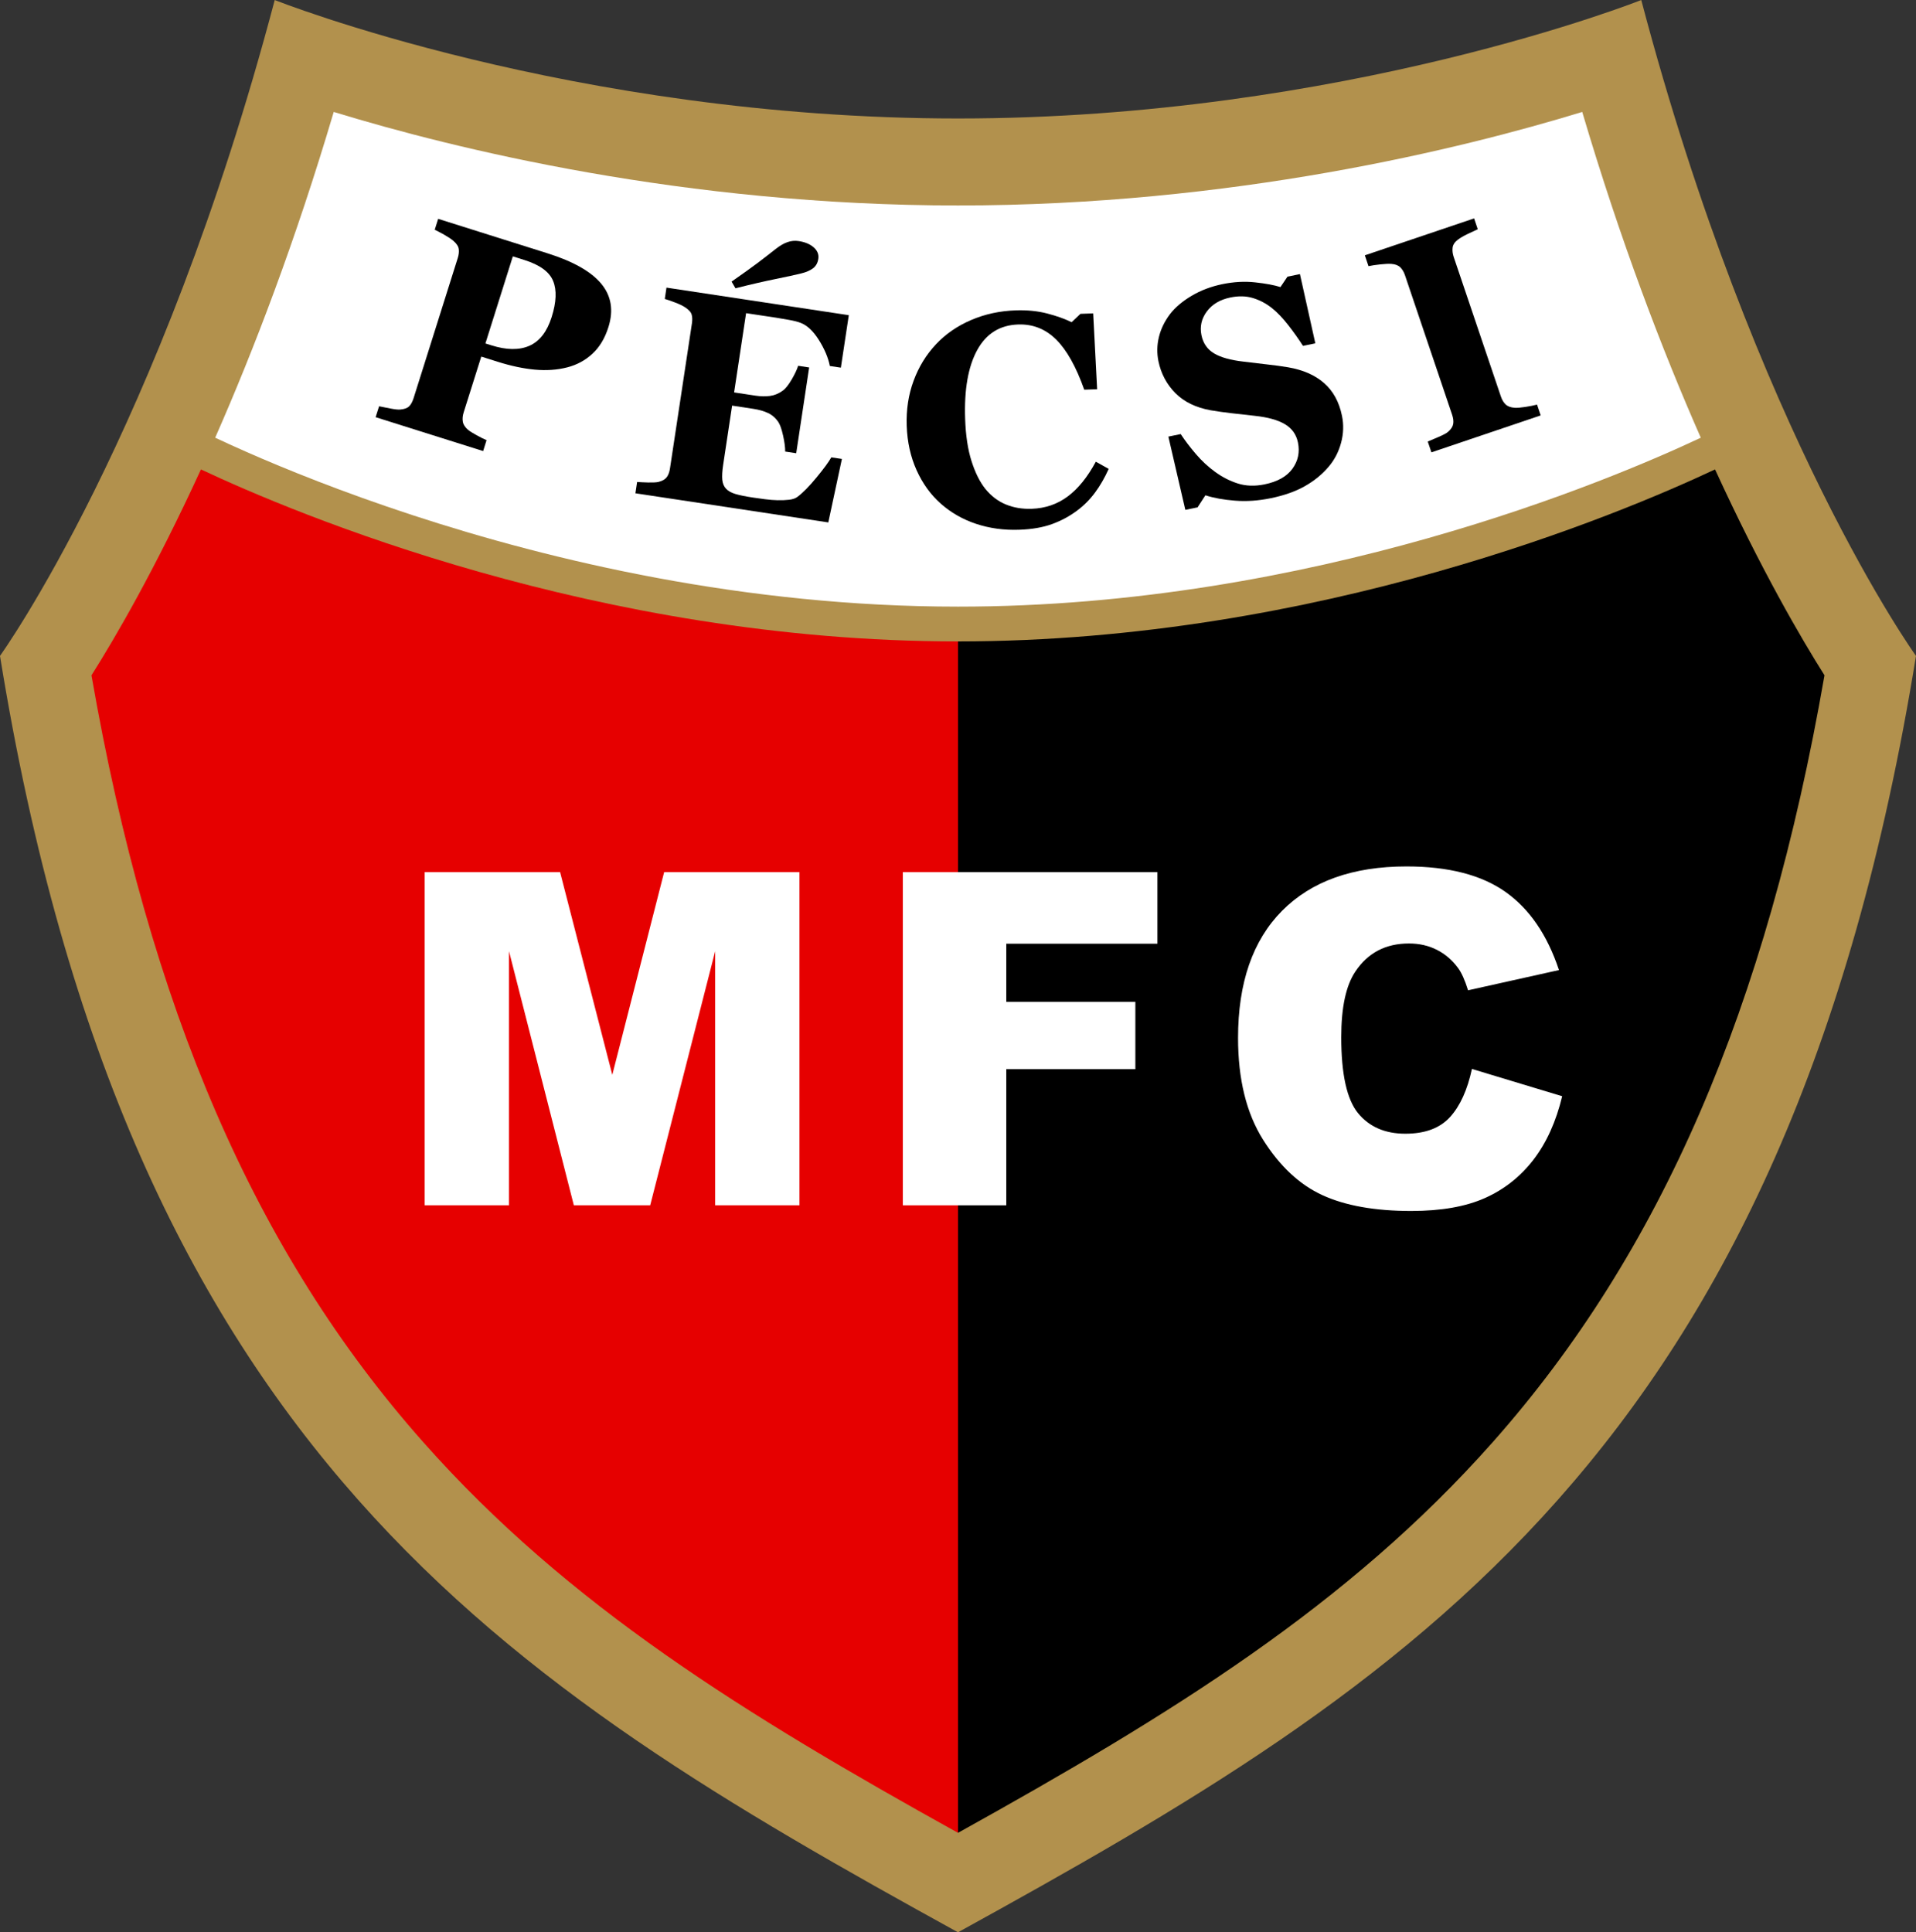 <?xml version="1.0" encoding="UTF-8"?>
<svg xmlns="http://www.w3.org/2000/svg" xmlns:xlink="http://www.w3.org/1999/xlink" width="296.05pt" height="298.58pt" viewBox="0 0 296.05 298.58" version="1.1">
<rect x="0" y="0" width="296.05" height="298.58" fill="#333333" stroke="none"/>
<defs>
<clipPath id="clip1">
  <path d="M 0 0 L 296.051 0 L 296.051 298.578 L 0 298.578 Z M 0 0 "/>
</clipPath>
</defs>
<g id="surface1">
<g clip-path="url(#clip1)" clip-rule="nonzero">
<path style=" stroke:none;fill-rule:nonzero;fill:rgb(69.727%,56.834%,30.2%);fill-opacity:1;" d="M 253.598 0.004 C 253.598 0.004 207.637 18.309 148.023 18.309 C 88.41 18.309 42.449 0.004 42.449 0.004 C 24.75 67.039 0 101.348 0 101.348 C 19.934 224.551 78.301 260.176 148.023 298.582 C 217.746 260.176 276.113 224.551 296.047 101.348 C 296.047 101.348 271.297 67.039 253.598 0.004 "/>
</g>
<path style=" stroke:none;fill-rule:nonzero;fill:rgb(100%,100%,100%);fill-opacity:1;" d="M 51.566 17.297 C 70.234 23.008 105.723 31.75 148.023 31.75 C 190.324 31.75 225.809 23.008 244.477 17.297 C 250.414 37.328 256.84 54.109 262.797 67.637 C 248.781 74.234 202.609 93.758 148.023 93.738 C 115.133 93.742 85.289 86.672 63.703 79.59 C 52.906 76.051 44.176 72.512 38.156 69.863 C 36.234 69.02 34.598 68.266 33.25 67.633 C 39.207 54.109 45.633 37.324 51.566 17.297 "/>
<path style=" stroke:none;fill-rule:nonzero;fill:rgb(90.234%,0%,0%);fill-opacity:1;" d="M 31.047 72.535 C 23.949 88.023 17.73 98.656 14.133 104.348 C 23.094 155.809 39.445 193.566 65.402 222.848 C 87.812 248.133 115.062 264.898 148.023 283.215 L 148.023 99.117 C 92.285 99.098 45.582 79.371 31.047 72.535 "/>
<path style=" stroke:none;fill-rule:nonzero;fill:rgb(0%,0%,0%);fill-opacity:1;" d="M 230.645 222.848 C 256.602 193.566 272.953 155.812 281.91 104.348 C 278.316 98.656 272.098 88.023 265 72.535 C 250.465 79.371 203.762 99.098 148.023 99.117 L 148.023 283.215 C 180.984 264.898 208.234 248.133 230.645 222.848 "/>
<path style=" stroke:none;fill-rule:nonzero;fill:rgb(100%,100%,100%);fill-opacity:1;" d="M 65.621 134.762 L 86.543 134.762 L 94.609 166.086 L 102.621 134.762 L 123.531 134.762 L 123.531 186.246 L 110.504 186.246 L 110.504 146.98 L 100.465 186.246 L 88.668 186.246 L 78.648 146.98 L 78.648 186.246 L 65.621 186.246 "/>
<path style=" stroke:none;fill-rule:nonzero;fill:rgb(100%,100%,100%);fill-opacity:1;" d="M 139.504 134.762 L 178.84 134.762 L 178.84 145.824 L 155.484 145.824 L 155.484 154.812 L 175.43 154.812 L 175.43 165.211 L 155.484 165.211 L 155.484 186.246 L 139.504 186.246 "/>
<path style=" stroke:none;fill-rule:nonzero;fill:rgb(100%,100%,100%);fill-opacity:1;" d="M 227.434 165.176 L 241.379 169.391 C 240.441 173.297 238.965 176.566 236.953 179.188 C 234.938 181.809 232.438 183.785 229.453 185.121 C 226.469 186.453 222.672 187.121 218.059 187.121 C 212.461 187.121 207.891 186.309 204.344 184.684 C 200.797 183.059 197.738 180.199 195.16 176.105 C 192.586 172.008 191.297 166.77 191.297 160.379 C 191.297 151.863 193.562 145.32 198.094 140.742 C 202.621 136.172 209.031 133.883 217.32 133.883 C 223.805 133.883 228.902 135.195 232.613 137.816 C 236.324 140.438 239.082 144.465 240.883 149.898 L 226.836 153.023 C 226.348 151.453 225.832 150.309 225.293 149.582 C 224.402 148.363 223.312 147.426 222.027 146.773 C 220.738 146.117 219.301 145.789 217.707 145.789 C 214.102 145.789 211.34 147.238 209.418 150.137 C 207.969 152.289 207.242 155.668 207.242 160.273 C 207.242 165.98 208.109 169.895 209.84 172.008 C 211.574 174.125 214.008 175.184 217.145 175.184 C 220.188 175.184 222.488 174.328 224.047 172.617 C 225.602 170.91 226.73 168.43 227.434 165.176 "/>
<path style=" stroke:none;fill-rule:nonzero;fill:rgb(0%,0%,0%);fill-opacity:1;" d="M 85.242 48.984 C 85.969 46.684 86.043 44.824 85.465 43.418 C 84.891 42.008 83.414 40.93 81.035 40.18 L 79.242 39.613 L 75.004 53.07 L 75.91 53.355 C 78.27 54.102 80.238 54.125 81.812 53.426 C 83.387 52.727 84.531 51.246 85.242 48.984 M 94.012 50.539 C 93.469 52.27 92.641 53.645 91.535 54.664 C 90.43 55.684 89.129 56.387 87.633 56.77 C 86.082 57.164 84.418 57.281 82.641 57.117 C 80.867 56.953 78.941 56.547 76.867 55.891 L 74.363 55.102 L 71.645 63.719 C 71.48 64.238 71.438 64.719 71.512 65.16 C 71.586 65.605 71.859 66.027 72.332 66.43 C 72.586 66.637 73.016 66.906 73.621 67.238 C 74.23 67.574 74.746 67.832 75.18 68.016 L 74.652 69.699 L 58.039 64.465 L 58.574 62.777 C 59.004 62.867 59.578 62.98 60.293 63.121 C 61.008 63.258 61.523 63.312 61.832 63.285 C 62.469 63.23 62.926 63.066 63.211 62.793 C 63.492 62.52 63.73 62.086 63.914 61.496 L 70.73 39.875 C 70.891 39.371 70.941 38.91 70.887 38.488 C 70.828 38.066 70.551 37.641 70.051 37.215 C 69.703 36.914 69.215 36.594 68.59 36.242 C 67.961 35.895 67.492 35.648 67.172 35.5 L 67.703 33.816 L 84.617 39.148 C 88.574 40.395 91.336 41.961 92.895 43.836 C 94.457 45.715 94.828 47.949 94.012 50.539 "/>
<path style=" stroke:none;fill-rule:nonzero;fill:rgb(0%,0%,0%);fill-opacity:1;" d="M 126.441 40 C 126.348 40.625 126.078 41.113 125.629 41.457 C 125.18 41.801 124.566 42.066 123.789 42.254 C 122.902 42.473 121.574 42.762 119.812 43.121 C 118.047 43.48 115.988 43.953 113.641 44.547 L 113.039 43.516 C 114.781 42.301 116.109 41.348 117.023 40.66 C 117.934 39.973 118.887 39.238 119.875 38.457 C 120.531 37.945 121.141 37.594 121.703 37.406 C 122.27 37.215 122.84 37.164 123.422 37.254 C 124.395 37.398 125.164 37.727 125.738 38.23 C 126.309 38.738 126.547 39.328 126.441 40 M 129.926 56.809 L 128.223 56.555 C 127.973 55.281 127.41 53.949 126.539 52.555 C 125.664 51.16 124.723 50.273 123.715 49.891 C 123.277 49.719 122.664 49.562 121.871 49.422 C 121.074 49.277 120.414 49.164 119.895 49.086 L 115.281 48.391 L 113.43 60.637 L 116.699 61.133 C 117.52 61.258 118.281 61.273 118.984 61.18 C 119.684 61.086 120.352 60.809 120.988 60.336 C 121.383 60.047 121.82 59.492 122.305 58.68 C 122.785 57.867 123.129 57.148 123.328 56.523 L 125.027 56.781 L 123.027 70.035 L 121.324 69.777 C 121.328 69.137 121.223 68.316 121 67.312 C 120.777 66.309 120.527 65.605 120.254 65.195 C 119.844 64.586 119.316 64.129 118.676 63.824 C 118.035 63.52 117.273 63.305 116.391 63.172 L 113.121 62.676 L 111.738 71.836 C 111.594 72.789 111.551 73.559 111.605 74.141 C 111.664 74.723 111.863 75.191 112.211 75.547 C 112.539 75.887 113.02 76.152 113.656 76.34 C 114.293 76.527 115.172 76.703 116.289 76.875 C 116.812 76.953 117.441 77.039 118.176 77.137 C 118.91 77.23 119.559 77.285 120.121 77.293 C 120.758 77.312 121.359 77.289 121.93 77.223 C 122.496 77.156 122.938 77 123.246 76.758 C 124.074 76.133 125.051 75.141 126.172 73.773 C 127.297 72.41 128.055 71.375 128.449 70.672 L 130.086 70.918 L 127.984 80.727 L 98.18 76.223 L 98.445 74.477 C 98.867 74.508 99.445 74.535 100.172 74.555 C 100.902 74.57 101.426 74.543 101.742 74.469 C 102.348 74.316 102.773 74.07 103.023 73.734 C 103.273 73.398 103.438 72.945 103.523 72.379 L 106.914 49.965 C 106.992 49.43 106.98 48.973 106.867 48.598 C 106.758 48.219 106.41 47.844 105.824 47.465 C 105.465 47.227 104.941 46.98 104.266 46.727 C 103.586 46.469 103.07 46.293 102.719 46.195 L 102.98 44.445 L 131.152 48.703 "/>
<path style=" stroke:none;fill-rule:nonzero;fill:rgb(0%,0%,0%);fill-opacity:1;" d="M 157.469 81.859 C 155.117 81.941 152.898 81.637 150.82 80.945 C 148.742 80.254 146.918 79.207 145.344 77.809 C 143.801 76.441 142.562 74.727 141.629 72.664 C 140.699 70.602 140.188 68.316 140.102 65.809 C 140.016 63.312 140.367 60.992 141.164 58.84 C 141.957 56.684 143.113 54.805 144.629 53.191 C 146.113 51.613 147.922 50.367 150.051 49.453 C 152.18 48.539 154.473 48.043 156.934 47.957 C 158.711 47.895 160.344 48.059 161.82 48.445 C 163.301 48.832 164.555 49.281 165.586 49.789 L 166.945 48.496 L 168.914 48.426 L 169.523 60.145 L 167.531 60.215 C 166.277 56.668 164.828 54.086 163.188 52.461 C 161.547 50.836 159.59 50.062 157.312 50.141 C 154.48 50.238 152.371 51.566 150.98 54.117 C 149.59 56.672 148.973 60.203 149.129 64.723 C 149.215 67.277 149.543 69.449 150.109 71.238 C 150.68 73.027 151.387 74.457 152.242 75.531 C 153.152 76.652 154.215 77.457 155.426 77.953 C 156.633 78.449 157.961 78.672 159.41 78.621 C 161.52 78.547 163.379 77.91 164.988 76.707 C 166.602 75.504 168.043 73.715 169.32 71.344 L 171.309 72.453 C 170.703 73.805 170.004 75.02 169.211 76.098 C 168.418 77.176 167.492 78.109 166.43 78.898 C 165.27 79.77 163.973 80.465 162.551 80.984 C 161.125 81.5 159.43 81.793 157.469 81.859 "/>
<path style=" stroke:none;fill-rule:nonzero;fill:rgb(0%,0%,0%);fill-opacity:1;" d="M 196.352 76.984 C 194.43 77.379 192.586 77.504 190.824 77.363 C 189.062 77.227 187.535 76.949 186.25 76.535 L 185.039 78.398 L 183.152 78.785 L 180.531 67.465 L 182.438 67.074 C 183.09 68.066 183.871 69.098 184.781 70.16 C 185.695 71.227 186.684 72.145 187.75 72.914 C 188.855 73.723 190.031 74.32 191.277 74.715 C 192.52 75.109 193.887 75.152 195.383 74.848 C 197.395 74.434 198.836 73.629 199.703 72.422 C 200.574 71.219 200.859 69.867 200.551 68.375 C 200.301 67.145 199.633 66.207 198.551 65.555 C 197.473 64.906 195.914 64.473 193.883 64.254 C 192.559 64.109 191.34 63.973 190.227 63.844 C 189.113 63.715 188.062 63.566 187.07 63.398 C 184.781 62.988 182.965 62.102 181.613 60.742 C 180.266 59.383 179.391 57.734 178.992 55.797 C 178.742 54.566 178.766 53.328 179.066 52.09 C 179.367 50.848 179.934 49.668 180.77 48.555 C 181.574 47.512 182.684 46.566 184.098 45.723 C 185.508 44.879 187.109 44.27 188.902 43.902 C 190.645 43.547 192.328 43.453 193.953 43.633 C 195.578 43.809 196.875 44.051 197.848 44.359 L 198.93 42.75 L 200.859 42.355 L 203.238 53.055 L 201.328 53.445 C 200.648 52.383 199.887 51.305 199.039 50.223 C 198.191 49.137 197.352 48.262 196.523 47.598 C 195.621 46.887 194.645 46.371 193.594 46.055 C 192.543 45.734 191.383 45.707 190.109 45.969 C 188.512 46.297 187.301 47.016 186.473 48.125 C 185.645 49.238 185.367 50.461 185.641 51.793 C 185.898 53.051 186.551 53.992 187.594 54.609 C 188.637 55.23 190.152 55.652 192.141 55.879 C 193.312 56.023 194.504 56.164 195.719 56.305 C 196.934 56.441 198.02 56.586 198.977 56.746 C 201.293 57.137 203.156 57.945 204.57 59.176 C 205.988 60.406 206.918 62.102 207.359 64.266 C 207.641 65.625 207.594 67.012 207.219 68.414 C 206.844 69.816 206.203 71.051 205.297 72.117 C 204.305 73.293 203.082 74.293 201.633 75.113 C 200.184 75.938 198.422 76.559 196.352 76.984 "/>
<path style=" stroke:none;fill-rule:nonzero;fill:rgb(0%,0%,0%);fill-opacity:1;" d="M 238.059 64.191 L 221.176 69.898 L 220.609 68.227 C 220.984 68.066 221.539 67.828 222.273 67.52 C 223.004 67.211 223.492 66.945 223.742 66.734 C 224.195 66.344 224.461 65.938 224.539 65.523 C 224.613 65.105 224.559 64.629 224.375 64.086 L 217.078 42.5 C 216.914 42.016 216.676 41.617 216.363 41.309 C 216.055 41 215.586 40.82 214.965 40.777 C 214.574 40.75 214.02 40.773 213.297 40.852 C 212.57 40.93 211.957 41.02 211.453 41.129 L 210.887 39.453 L 227.77 33.746 L 228.336 35.422 C 227.922 35.609 227.406 35.852 226.789 36.148 C 226.172 36.441 225.664 36.738 225.27 37.031 C 224.777 37.406 224.5 37.82 224.449 38.277 C 224.395 38.734 224.453 39.211 224.621 39.711 L 231.91 61.273 C 232.086 61.789 232.328 62.195 232.645 62.496 C 232.961 62.797 233.43 62.969 234.051 63.012 C 234.395 63.039 234.934 62.996 235.668 62.883 C 236.402 62.77 237.012 62.648 237.496 62.52 "/>
</g>
</svg>
